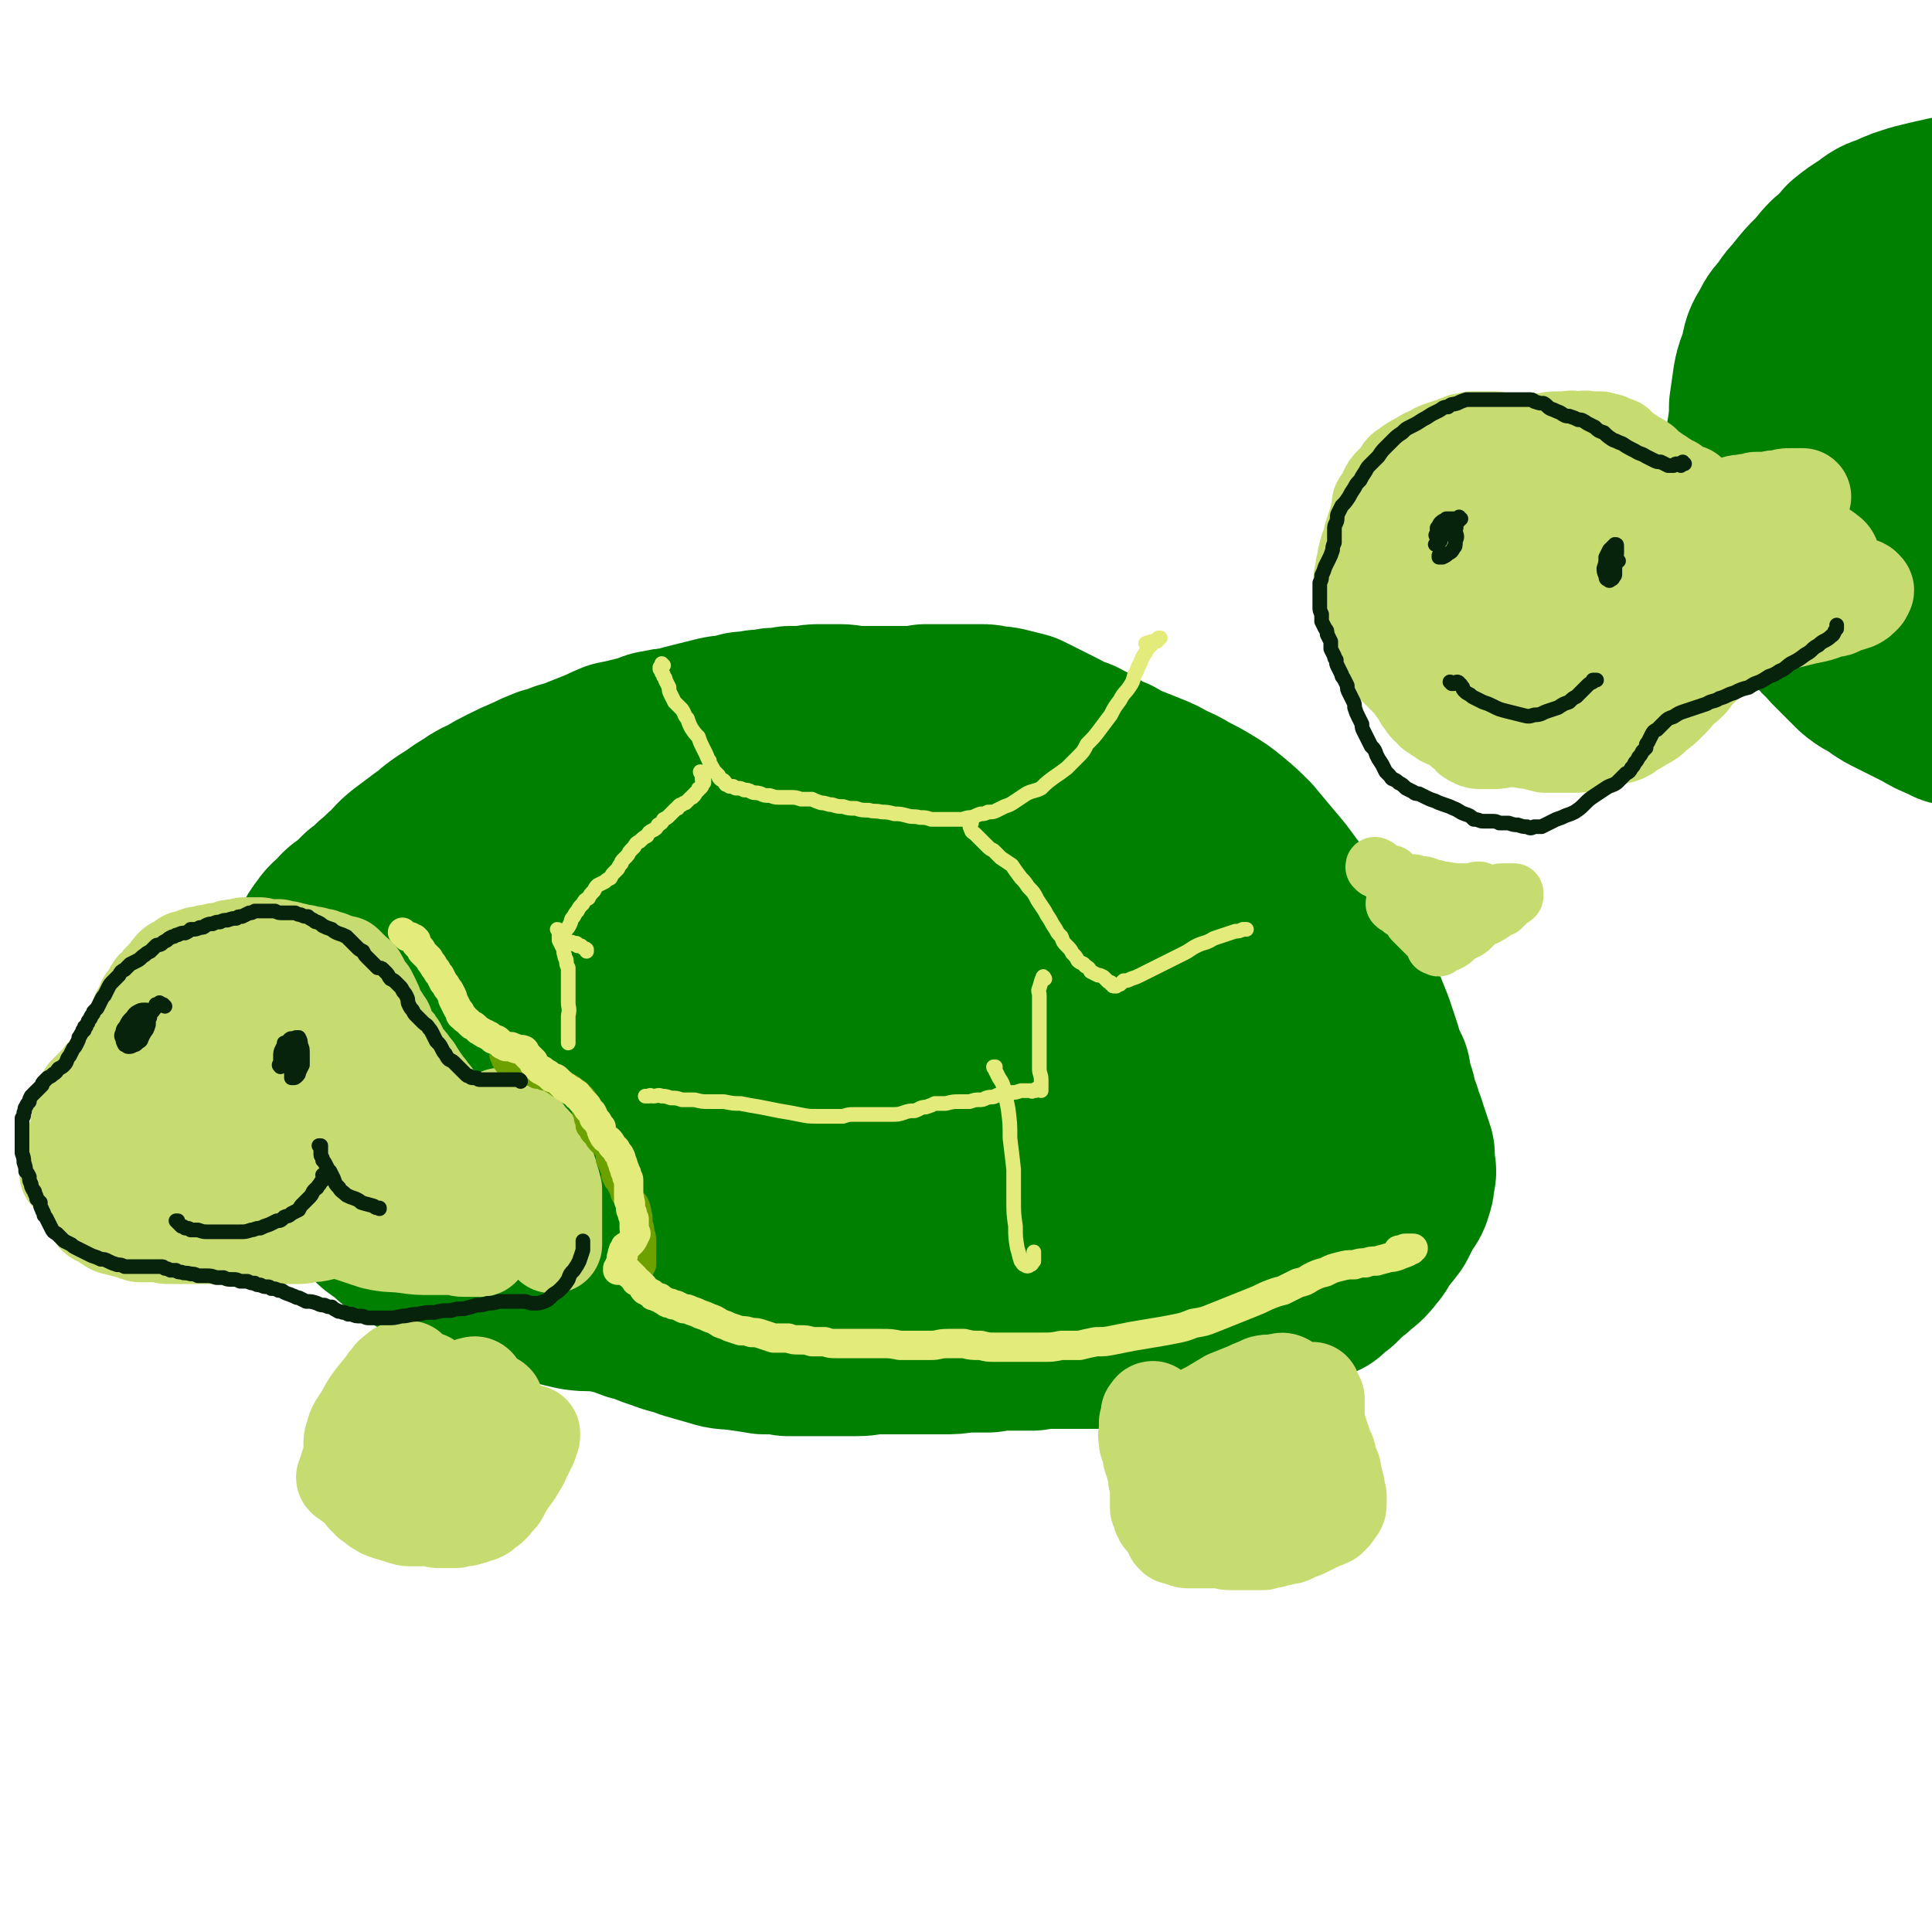 <svg viewBox='0 0 1054 1054' version='1.1' xmlns='http://www.w3.org/2000/svg' xmlns:xlink='http://www.w3.org/1999/xlink'><g fill='none' stroke='rgb(0,128,0)' stroke-width='105' stroke-linecap='round' stroke-linejoin='round'><path d='M423,691c0,-1 -1,-2 -1,-1 -1,0 -1,1 -2,2 -1,0 -1,0 -1,0 '/><path d='M448,674c0,0 -1,-1 -1,-1 0,0 0,0 0,0 0,1 0,1 -1,2 0,0 0,0 -1,1 -1,1 -1,1 -3,2 -2,1 -2,1 -5,2 -3,1 -3,1 -7,2 -4,1 -4,1 -8,1 -4,1 -4,1 -8,2 -4,0 -4,0 -8,1 -4,1 -4,1 -9,2 -4,1 -4,1 -8,2 -5,1 -5,2 -9,3 -5,1 -5,1 -10,1 -4,1 -4,1 -9,2 -4,0 -4,0 -9,0 -4,0 -4,0 -8,1 -4,0 -4,0 -9,1 -4,0 -4,0 -9,1 -4,0 -4,0 -9,0 -4,0 -4,0 -8,0 -4,-1 -4,-1 -9,-2 -4,-1 -4,-1 -9,-1 -3,-1 -3,-1 -6,-2 -5,-1 -5,0 -9,-1 -4,-1 -4,-1 -8,-2 -4,-1 -4,-2 -8,-3 -5,-1 -5,-1 -9,-2 -4,-1 -4,-1 -8,-3 -4,-1 -4,-1 -8,-3 -4,-2 -4,-2 -8,-5 -4,-2 -4,-3 -8,-5 -3,-3 -3,-3 -6,-5 -3,-2 -3,-2 -5,-4 -3,-3 -3,-3 -5,-5 -3,-2 -3,-2 -6,-4 -3,-3 -3,-3 -5,-6 -3,-3 -3,-3 -6,-6 -2,-4 -2,-4 -4,-8 -2,-3 -3,-3 -5,-7 -1,-3 -1,-3 -2,-6 -1,-2 -1,-2 -2,-5 -1,-4 -1,-4 -2,-8 -1,-5 -1,-5 -2,-9 -1,-4 -1,-4 -2,-9 -1,-4 -1,-4 -1,-9 0,-5 0,-5 0,-9 0,-5 -1,-5 0,-10 0,-4 0,-4 1,-9 1,-5 1,-4 3,-9 2,-7 1,-7 4,-13 1,-5 1,-5 4,-10 2,-4 2,-4 5,-8 2,-3 3,-3 6,-6 3,-4 3,-3 7,-6 3,-3 3,-3 6,-6 4,-3 4,-3 7,-6 4,-3 4,-4 8,-7 4,-4 3,-4 8,-8 4,-3 4,-3 8,-6 5,-4 5,-3 9,-7 4,-3 4,-3 9,-6 4,-3 4,-3 9,-6 4,-3 5,-3 9,-5 5,-3 5,-3 9,-5 6,-3 6,-3 13,-6 4,-2 4,-2 9,-4 4,-1 4,-1 9,-3 4,-1 4,-1 9,-3 5,-2 5,-2 10,-4 5,-2 4,-2 9,-4 5,-1 5,-1 9,-2 4,-1 4,-1 8,-2 3,-1 3,-2 7,-2 3,-1 3,-1 7,-1 4,-1 4,-1 7,-2 4,-1 4,-1 8,-2 4,-1 4,-1 8,-2 4,-1 4,-1 8,-1 3,-1 3,-1 7,-2 4,0 4,0 8,-1 4,0 4,0 8,-1 4,0 4,0 9,-1 4,0 4,0 8,0 5,-1 5,-1 9,-1 5,0 5,0 10,0 5,0 5,1 10,1 5,0 5,0 10,0 5,0 5,0 10,0 5,0 5,0 9,0 4,0 4,0 8,-1 4,0 4,0 8,0 3,0 3,0 7,0 4,0 4,0 8,0 3,0 3,0 7,0 3,0 3,0 6,1 4,0 4,0 8,1 4,1 4,1 8,2 4,2 4,2 8,4 4,2 4,2 8,4 4,2 4,2 7,4 4,2 5,1 8,3 4,2 4,2 7,4 5,3 5,3 10,5 5,3 5,3 10,5 5,2 5,2 10,4 5,2 5,2 10,5 5,2 5,2 10,5 6,3 6,3 11,6 5,3 5,3 10,7 6,5 6,5 11,10 5,6 5,6 10,12 6,7 6,7 11,14 5,6 4,6 9,13 5,7 5,7 9,14 4,7 5,6 9,13 4,6 3,6 7,12 2,5 2,5 5,11 2,5 2,5 4,10 2,6 2,6 4,12 2,7 2,7 5,13 1,6 1,6 3,12 1,5 1,5 3,10 1,5 2,5 3,9 1,3 1,3 2,6 1,3 1,3 2,6 0,3 0,3 0,6 1,3 1,3 0,6 0,3 0,3 -1,6 -1,4 -2,3 -4,7 -2,4 -2,4 -4,8 -3,4 -3,4 -6,7 -3,4 -2,5 -5,8 -3,4 -3,4 -7,7 -2,2 -2,2 -6,5 -2,2 -2,2 -5,5 -3,2 -3,2 -6,5 -2,1 -3,1 -5,2 -3,2 -3,2 -7,3 -3,2 -3,3 -6,4 -4,1 -4,1 -8,2 -4,2 -4,2 -9,3 -4,2 -4,2 -8,3 -4,2 -4,2 -8,3 -4,1 -4,1 -8,2 -4,0 -4,0 -7,1 -4,0 -4,0 -7,1 -3,0 -3,0 -7,1 -3,0 -3,0 -7,0 -4,0 -4,0 -7,1 -4,0 -4,0 -8,0 -5,1 -5,1 -9,1 -5,0 -5,0 -10,0 -5,0 -5,0 -11,0 -6,0 -6,0 -12,0 -6,0 -6,0 -12,1 -6,0 -6,0 -13,0 -5,0 -5,0 -11,1 -7,0 -7,0 -13,0 -6,1 -6,1 -12,1 -6,0 -6,0 -12,0 -6,0 -6,0 -12,0 -5,0 -5,0 -11,0 -6,0 -6,1 -12,1 -5,0 -5,0 -11,0 -6,0 -6,0 -13,0 -6,0 -6,0 -13,0 -6,-1 -6,-1 -13,-1 -6,-1 -6,-1 -13,-2 -7,-1 -7,0 -13,-2 -7,-2 -7,-2 -14,-4 -7,-3 -8,-2 -15,-5 -7,-2 -7,-3 -15,-5 -8,-3 -8,-3 -17,-5 -8,-1 -8,0 -15,-1 -9,-2 -9,-2 -16,-5 -7,-2 -7,-2 -13,-4 -7,-3 -7,-3 -14,-6 -8,-4 -8,-4 -16,-8 -7,-4 -7,-4 -14,-8 -8,-5 -8,-5 -14,-11 -7,-4 -7,-4 -12,-10 -5,-6 -6,-6 -9,-13 -3,-7 -3,-7 -5,-15 -2,-9 -2,-9 -2,-18 0,-9 0,-9 1,-18 2,-8 2,-8 5,-17 4,-8 3,-9 8,-16 5,-10 6,-9 12,-18 8,-9 8,-9 16,-17 10,-9 9,-9 19,-17 17,-12 17,-12 34,-23 15,-9 15,-9 31,-16 17,-8 17,-8 35,-14 20,-6 20,-6 40,-10 22,-5 22,-5 43,-6 22,-2 23,-2 45,-1 22,2 22,3 45,7 20,4 20,4 40,10 18,5 18,5 35,12 15,6 16,6 29,14 10,6 11,6 19,15 5,7 6,8 7,16 1,9 0,10 -4,18 -4,11 -5,11 -13,20 -11,11 -12,11 -25,20 -17,12 -17,13 -36,22 -21,11 -21,11 -43,19 -22,8 -22,8 -45,14 -23,5 -23,4 -46,7 -21,3 -21,3 -42,4 -21,1 -21,1 -42,-1 -14,-1 -14,-2 -28,-6 -11,-3 -11,-3 -21,-8 -7,-4 -8,-5 -13,-11 -4,-4 -4,-5 -6,-11 -2,-5 -3,-6 -2,-12 1,-7 1,-8 5,-14 6,-8 7,-8 15,-14 11,-10 12,-10 25,-17 16,-8 16,-9 34,-15 21,-6 21,-6 43,-9 25,-2 25,-2 51,-1 26,0 27,0 53,3 27,4 27,4 53,10 22,5 22,5 44,13 16,5 16,5 32,12 10,5 12,4 19,13 5,6 5,8 5,16 0,7 -2,7 -5,14 -1,1 -1,1 -2,3 -10,8 -9,10 -20,16 -14,8 -14,9 -29,13 -20,5 -20,4 -40,5 -23,2 -23,2 -47,2 -23,1 -23,2 -46,0 -20,-2 -20,-3 -39,-7 -16,-4 -16,-3 -31,-9 -9,-4 -10,-4 -17,-11 -5,-5 -6,-6 -7,-14 -1,-8 -1,-9 3,-16 5,-12 5,-12 14,-22 11,-11 11,-12 25,-20 16,-8 17,-8 34,-10 22,-2 23,0 44,4 24,5 24,5 46,13 20,7 20,7 39,16 14,7 15,7 28,17 8,6 9,6 14,14 3,6 3,7 1,13 -2,7 -3,8 -10,13 -10,7 -11,6 -23,11 -14,5 -14,5 -30,9 -15,3 -16,3 -32,5 -15,1 -16,2 -31,1 -12,-2 -13,-2 -24,-7 -8,-3 -9,-3 -15,-10 -5,-4 -5,-5 -6,-10 0,-6 0,-8 3,-12 6,-6 7,-7 15,-9 14,-3 15,-2 29,-1 19,0 19,1 37,4 18,3 18,4 35,7 14,3 14,3 29,6 10,2 10,1 21,4 6,2 7,1 12,5 4,2 4,2 6,6 1,5 1,6 -1,10 -3,7 -4,7 -9,13 -6,6 -6,7 -12,12 -8,7 -8,7 -16,12 -6,3 -6,3 -13,6 -3,1 -4,2 -7,1 -2,0 -3,-1 -2,-2 1,-4 1,-5 4,-8 6,-6 6,-6 14,-9 12,-4 12,-3 25,-5 13,-3 13,-2 27,-4 13,-2 13,-2 25,-3 10,-1 10,-1 19,-2 6,0 7,-1 13,0 2,1 3,1 4,3 2,2 2,3 1,6 -2,4 -3,4 -6,9 -4,5 -5,5 -10,10 -5,5 -4,6 -10,10 -4,3 -4,3 -9,5 -3,2 -3,2 -7,3 -1,0 -2,0 -2,-1 -1,-1 -1,-2 0,-4 3,-6 3,-6 7,-11 3,-5 3,-5 7,-10 '/><path d='M1029,216c0,0 -1,-1 -1,-1 0,0 0,0 0,1 0,0 0,0 0,0 1,0 1,0 1,0 1,0 1,-1 1,0 1,0 1,0 1,0 1,0 1,0 1,0 0,1 0,1 0,2 -1,1 -1,1 -2,1 -2,2 -2,1 -4,3 -2,1 -2,1 -4,3 -3,2 -3,2 -6,4 -3,2 -3,3 -5,5 -3,3 -3,3 -6,6 -3,3 -3,3 -5,5 -1,1 -1,1 -1,1 -2,3 -2,3 -5,6 -2,2 -2,2 -3,5 -2,2 -2,2 -3,5 -1,2 -1,2 -2,5 0,2 0,2 -1,5 -1,2 -1,1 -1,3 -1,3 -1,3 -1,5 -1,1 -1,1 -1,3 0,2 0,2 0,4 0,2 0,2 0,5 0,3 0,3 0,5 0,4 0,4 0,7 0,3 0,3 1,6 0,3 0,3 1,6 1,3 0,3 1,5 1,3 1,3 3,6 1,2 1,3 3,5 2,3 2,3 5,6 2,3 2,3 5,5 2,3 2,3 5,6 2,2 2,2 5,5 2,2 2,2 5,5 2,2 2,2 5,4 4,2 4,2 8,5 3,2 3,2 7,4 4,2 4,2 8,4 4,2 4,2 8,4 5,3 5,3 10,5 2,1 2,1 4,2 '/><path d='M1044,360c0,0 -1,-1 -1,-1 0,0 0,0 0,0 0,0 0,0 0,0 0,0 0,0 -1,0 -1,0 -1,0 -2,-1 -2,-1 -1,-1 -3,-2 -1,-2 -1,-2 -3,-4 -2,-3 -2,-3 -4,-5 -3,-4 -3,-4 -7,-7 -4,-4 -4,-4 -8,-8 -5,-4 -5,-4 -10,-7 -5,-4 -5,-4 -11,-8 -5,-3 -5,-3 -11,-7 -5,-4 -5,-4 -10,-8 -4,-4 -4,-3 -8,-8 -2,-4 -2,-5 -4,-10 -1,-5 -1,-5 -1,-11 -1,-6 -1,-6 -1,-12 0,-7 1,-7 1,-13 1,-7 1,-7 2,-13 1,-7 1,-7 1,-13 1,-7 1,-7 2,-14 1,-6 2,-6 4,-13 1,-6 1,-6 4,-11 3,-6 3,-5 7,-10 3,-5 4,-5 7,-9 4,-5 4,-5 8,-9 4,-4 4,-5 8,-9 5,-4 5,-4 9,-9 5,-4 5,-4 10,-7 5,-4 5,-4 11,-6 6,-3 7,-3 13,-5 8,-2 8,-2 17,-4 1,0 1,0 2,0 '/><path d='M1039,263c0,0 0,-1 -1,-1 0,0 1,0 1,1 0,1 0,1 0,2 0,2 0,2 1,4 1,2 2,2 4,4 3,4 3,4 6,8 4,4 4,4 8,8 4,3 4,3 8,7 '/><path d='M1053,269c0,0 0,-1 -1,-1 0,0 0,0 -1,-1 -2,-2 -2,-2 -5,-4 -3,-2 -3,-2 -7,-4 -3,-1 -3,-2 -6,-2 -2,1 -2,2 -3,5 -1,5 -1,5 1,10 2,6 2,6 6,12 2,6 3,6 6,10 2,3 2,3 5,5 1,1 1,1 3,2 '/></g>
<g fill='none' stroke='rgb(199,220,112)' stroke-width='53' stroke-linecap='round' stroke-linejoin='round'><path d='M277,614c0,0 -1,-1 -1,-1 0,0 0,0 0,0 0,-1 0,-1 -1,-2 0,0 0,0 -1,0 0,-1 0,-1 0,-1 0,0 0,0 -1,0 0,-1 0,0 0,-1 0,0 0,0 0,0 0,1 -1,1 0,1 0,1 0,1 1,1 1,1 1,1 2,2 2,1 2,0 4,1 2,2 3,1 5,3 2,2 2,3 4,5 3,3 3,3 5,6 2,3 2,3 3,6 2,4 2,4 3,8 1,3 1,3 2,7 0,3 0,3 0,6 0,3 0,3 0,6 0,3 0,3 0,5 0,3 0,3 0,6 0,2 0,2 0,5 0,0 0,0 0,1 0,1 0,1 0,1 0,0 0,0 0,0 0,0 -1,0 -1,0 0,0 0,0 0,0 0,-1 0,-1 0,-2 1,-1 1,-1 1,-2 0,-2 0,-2 0,-3 0,-1 0,0 0,-1 '/><path d='M279,619c0,0 -1,-1 -1,-1 0,0 0,0 0,0 0,0 0,-1 0,-1 0,0 0,0 1,-1 0,0 0,0 0,0 0,0 0,0 1,0 0,0 0,0 0,0 -1,-1 -1,-1 -1,-1 0,0 0,0 -1,0 0,0 0,0 -1,0 -1,0 -1,0 -2,0 -2,0 -2,0 -3,0 -2,0 -2,0 -3,0 -2,0 -2,1 -3,0 -2,0 -2,0 -4,0 -1,-1 -1,-1 -2,-1 -1,0 -1,0 -3,0 -1,-1 -1,-1 -2,-1 -1,0 -1,0 -2,0 -1,0 -1,0 -2,0 -1,0 -1,0 -2,0 -1,0 -1,0 -2,0 -1,0 -1,0 -2,0 0,0 0,0 -1,1 0,0 0,0 0,0 0,0 0,0 -1,0 0,0 0,0 0,0 0,1 0,0 0,0 0,0 0,1 -1,0 0,0 0,0 0,0 0,0 0,0 0,-1 0,0 0,0 0,0 0,0 0,0 0,0 0,-1 0,-1 0,-1 0,-1 0,-1 -1,-1 0,-1 0,-1 -1,-2 0,-1 0,-1 0,-3 -1,-1 -1,-1 -1,-2 0,-1 0,-1 -1,-2 0,-1 0,-1 -1,-2 0,-1 -1,-1 -1,-2 -1,-1 -1,-1 -2,-2 -1,-2 -1,-2 -2,-3 -1,-1 -1,-1 -2,-2 0,-1 0,-1 -1,-2 0,0 0,0 -1,-1 0,-1 0,-1 -1,-2 -1,-1 -1,-1 -1,-2 -1,-1 -1,-1 -2,-2 -1,-2 -1,-2 -2,-3 -2,-2 -2,-2 -3,-4 -1,-2 -1,-2 -2,-4 -1,-2 -1,-1 -3,-3 -1,-2 -1,-2 -2,-4 -1,-2 -1,-2 -2,-5 -1,-1 -1,-1 -2,-3 -2,-3 -2,-3 -3,-5 -1,-3 -1,-3 -2,-5 -1,-2 -1,-2 -2,-4 -2,-2 -2,-2 -3,-4 -1,-2 -1,-2 -2,-4 -1,-2 -2,-2 -3,-3 -1,-1 -1,-1 -3,-3 -1,-1 -1,-1 -2,-2 -2,0 -2,0 -4,-1 -1,0 -1,0 -3,-1 -2,-1 -2,-1 -4,-1 -1,-1 -1,-1 -3,-1 -1,-1 -2,0 -3,-1 -2,0 -2,0 -5,-1 -2,0 -2,0 -5,-1 -2,0 -2,0 -4,-1 -2,0 -2,0 -5,-1 -2,0 -2,0 -4,0 -3,0 -3,0 -6,-1 -2,0 -2,0 -4,0 -2,0 -2,0 -5,0 -2,1 -2,1 -4,1 -3,0 -3,0 -5,1 -3,1 -3,1 -6,1 -2,1 -2,1 -5,1 -3,1 -3,1 -5,1 -3,1 -3,1 -5,2 -2,0 -2,0 -4,2 -2,1 -2,1 -4,2 -2,2 -2,2 -3,4 -2,2 -2,2 -3,3 -2,2 -2,2 -3,4 -2,1 -2,1 -3,3 -1,2 -1,2 -2,4 -1,1 -2,1 -2,3 -1,1 -1,2 -2,4 -1,1 -1,1 -1,3 -1,2 -1,2 -1,4 -1,2 -1,2 -1,3 -1,2 -1,2 -1,3 -1,2 -1,2 -2,4 0,2 0,2 -1,4 -1,2 -1,2 -2,4 -1,1 -1,1 -2,3 -1,1 -2,1 -3,2 -1,1 -1,1 -3,2 -1,1 -1,1 -2,2 -2,1 -2,1 -3,3 -1,1 -1,1 -2,2 -1,1 -1,1 -2,2 -1,1 -1,1 -2,2 -1,1 -1,1 -2,2 0,1 0,1 -1,2 0,1 0,1 0,2 -1,1 -1,1 -1,2 0,1 0,1 0,2 -1,2 -1,2 -1,4 0,3 0,3 -1,5 0,3 0,3 -1,5 -1,3 -1,3 -2,6 0,2 0,2 -1,5 -1,2 -1,2 -1,4 0,1 0,1 -1,3 0,1 0,1 0,3 1,1 1,1 2,2 1,2 1,2 2,3 1,2 1,2 2,4 2,2 1,3 3,5 1,2 2,2 3,5 2,2 2,2 3,4 2,2 3,1 5,3 3,1 2,2 5,3 4,1 4,1 8,2 3,1 3,1 6,2 3,0 3,0 6,0 3,0 3,0 6,0 2,1 2,1 5,1 2,0 2,0 5,0 3,0 3,0 6,0 3,0 3,0 6,0 3,0 3,0 6,0 4,0 4,0 8,0 3,0 3,0 6,0 4,0 4,0 7,0 3,0 3,0 7,0 3,0 3,0 6,0 3,0 3,0 6,0 3,0 3,0 6,0 3,0 3,0 6,-1 4,0 4,0 8,-1 3,-1 3,-1 6,-2 3,0 3,0 6,-1 2,-1 2,-1 5,-2 3,-1 3,-1 6,-1 3,-1 3,-1 6,-1 3,-1 3,0 6,0 3,0 3,-1 6,0 3,0 3,0 6,1 3,1 3,1 6,2 3,0 3,0 6,1 2,0 2,0 4,1 2,0 2,0 4,0 2,1 2,1 4,2 1,1 1,1 3,2 2,1 1,1 3,2 1,0 1,0 3,1 1,0 1,0 2,0 1,1 1,1 2,1 1,1 1,1 2,1 1,0 1,1 1,1 0,0 0,1 -1,1 -1,0 -1,0 -3,0 -3,0 -3,0 -6,0 -3,0 -3,-1 -7,-1 -5,0 -5,0 -10,0 -8,0 -8,0 -15,-1 -8,-1 -8,0 -17,-2 -9,-3 -9,-3 -18,-6 -6,-2 -6,-2 -11,-4 -8,-3 -8,-3 -16,-7 -8,-4 -8,-4 -16,-8 -6,-4 -6,-4 -12,-7 -7,-4 -7,-4 -13,-9 -4,-3 -5,-3 -8,-8 -2,-3 -2,-3 -3,-6 0,-4 -1,-4 1,-7 2,-4 2,-4 6,-6 5,-4 5,-4 10,-6 6,-4 6,-4 13,-6 8,-3 8,-4 16,-6 12,-2 12,-3 24,-4 8,0 8,-1 15,2 4,1 5,2 8,5 2,4 2,5 0,10 -2,6 -3,6 -7,11 -5,6 -5,6 -12,10 -4,4 -5,4 -10,6 -7,4 -7,4 -14,6 -9,2 -10,2 -19,3 -9,1 -10,1 -19,-1 -9,-1 -9,-1 -17,-5 -5,-3 -6,-3 -10,-8 -3,-4 -3,-5 -3,-10 0,-5 0,-6 2,-11 4,-7 4,-7 10,-12 6,-7 7,-7 14,-12 8,-6 8,-6 17,-10 7,-4 8,-4 15,-6 7,-1 8,-2 13,-1 5,2 6,3 9,7 2,4 2,5 1,10 -1,6 -2,7 -5,12 -5,7 -5,7 -12,13 -7,7 -7,7 -15,12 -8,5 -9,5 -18,8 -9,3 -9,3 -18,4 -8,0 -8,1 -15,-1 -6,-1 -7,-2 -11,-6 -3,-3 -4,-4 -5,-9 -2,-5 -2,-6 -1,-12 2,-6 3,-6 7,-12 5,-7 5,-7 11,-13 7,-6 7,-6 15,-10 8,-5 8,-5 16,-8 7,-3 7,-3 15,-5 6,-1 6,-2 12,0 4,0 5,1 7,5 3,4 3,5 3,11 1,7 1,7 -1,15 -2,8 -3,8 -7,15 -4,6 -4,7 -10,12 -4,4 -4,5 -10,7 -4,2 -4,2 -9,1 -2,0 -3,-1 -5,-3 -2,-3 -2,-4 -2,-8 1,-4 1,-5 3,-8 4,-6 4,-5 9,-10 6,-4 6,-4 12,-8 6,-3 7,-4 13,-5 11,-1 12,-2 23,1 10,3 10,5 19,11 9,7 8,7 15,15 7,6 7,7 12,14 4,5 4,5 7,10 4,6 5,6 8,12 2,5 1,5 3,9 0,3 1,2 1,5 0,1 0,2 0,3 -1,1 -1,1 -2,1 -2,0 -2,0 -3,-1 -2,-1 -2,-1 -3,-3 -2,-2 -2,-2 -3,-4 0,-3 -1,-3 0,-5 1,-3 1,-3 3,-4 3,-3 3,-3 6,-4 5,-2 5,-2 9,-3 6,0 6,0 11,0 6,1 6,2 11,4 5,2 5,2 9,5 2,2 2,2 3,5 1,2 1,2 1,4 -1,2 -1,2 -3,3 -4,2 -4,2 -8,3 -4,0 -5,0 -9,0 -5,-1 -5,-1 -9,-3 -4,-1 -4,-1 -7,-3 -3,-2 -4,-2 -6,-5 -2,-1 -2,-2 -3,-4 0,-2 -1,-2 0,-3 1,-2 1,-2 3,-3 4,-1 4,-1 8,-1 5,0 5,0 10,0 3,1 3,1 7,2 7,2 7,1 13,4 2,1 3,2 4,4 2,2 2,3 2,5 1,3 0,3 -1,6 -1,2 -1,2 -2,5 -2,2 -2,2 -4,4 -1,1 -2,1 -3,2 -1,1 -1,1 -3,1 0,0 0,0 0,0 '/><path d='M983,272c0,0 -1,-1 -1,-1 0,0 0,0 1,0 0,0 0,0 0,0 0,1 -1,0 -1,0 0,0 1,0 1,0 0,0 0,0 0,0 1,0 0,0 0,0 -1,0 -1,0 -2,0 -2,0 -2,0 -4,0 -3,0 -3,0 -6,1 -3,0 -3,0 -7,1 -3,0 -3,0 -6,0 -2,1 -2,1 -5,1 -3,1 -3,0 -6,1 -2,1 -2,1 -5,1 -2,1 -2,1 -5,1 -1,0 -1,1 -2,1 -1,0 -1,0 -3,0 -1,0 0,0 -1,1 -1,0 -1,0 -2,0 0,0 0,0 -1,0 0,0 0,0 -1,0 0,0 0,0 0,0 -1,-1 -1,-1 -1,-1 0,-1 0,-1 0,-1 0,0 0,0 0,0 0,0 0,0 0,0 0,0 0,0 0,0 0,-1 0,-1 0,-1 0,0 0,0 0,-1 -1,0 -1,0 -1,-1 0,0 0,0 0,-1 -1,-1 -1,-1 -1,-1 -1,-1 -1,-1 -2,-2 0,0 -1,0 -1,-1 -2,0 -2,0 -3,-1 -1,0 -1,0 -2,-1 -2,-1 -2,-1 -3,-2 -1,-1 -1,-1 -3,-1 -1,-1 -1,-1 -2,-2 -2,-1 -2,-1 -3,-2 -2,-1 -2,-1 -3,-2 -2,-1 -2,-1 -3,-2 -2,-2 -2,-2 -3,-3 -3,-2 -3,-2 -5,-3 -3,-2 -3,-2 -6,-4 -1,-1 -1,-1 -3,-3 -3,-1 -3,-1 -5,-2 -2,0 -2,0 -4,-1 -3,0 -3,0 -6,0 -3,-1 -3,0 -6,0 -3,0 -3,-1 -6,0 -3,0 -3,0 -7,0 -3,0 -3,1 -6,1 -3,0 -3,0 -6,0 -3,0 -3,0 -6,0 -3,0 -3,0 -6,0 -2,0 -2,0 -5,0 -2,0 -2,0 -4,-1 -2,0 -2,0 -4,0 -2,0 -2,0 -4,0 -2,0 -2,0 -4,0 -2,1 -2,1 -5,1 -2,1 -3,1 -5,2 -3,1 -3,1 -6,2 -3,1 -3,1 -6,3 -3,1 -3,1 -6,3 -4,2 -4,2 -8,5 -2,1 -2,2 -3,4 -2,2 -2,2 -4,4 -2,2 -2,2 -3,4 -1,2 0,2 -1,3 -1,2 -2,2 -3,4 0,3 0,3 -1,6 0,2 0,2 -1,4 -1,3 -1,3 -2,6 -1,3 -1,3 -1,6 -1,2 -2,2 -2,5 -1,2 -1,2 -1,5 -1,2 -1,2 -1,5 -1,3 -1,3 -1,5 0,3 0,3 0,6 0,2 0,3 1,5 0,3 1,3 2,6 0,2 0,3 1,5 1,2 1,2 2,4 1,2 1,2 2,5 1,2 1,2 2,4 0,1 0,2 2,3 1,1 1,1 3,3 1,1 1,2 2,3 1,2 1,2 2,3 2,2 2,2 3,3 2,2 2,2 3,3 2,2 2,2 3,3 1,2 1,2 2,3 2,2 2,2 3,5 2,2 1,2 3,4 1,1 2,1 3,3 2,1 2,1 3,2 2,1 2,1 3,2 2,1 2,1 5,2 2,1 2,1 4,3 2,2 2,2 4,3 1,2 1,2 3,3 2,1 2,1 5,1 2,0 2,0 5,0 3,0 3,0 6,-1 4,0 4,0 8,0 3,0 3,1 7,1 4,1 4,1 8,2 4,0 4,0 8,0 4,0 4,0 7,0 4,0 4,0 8,-1 3,0 3,-1 7,-1 3,-1 3,-1 7,-2 2,-1 2,-1 4,-1 3,-1 3,-1 5,-3 4,-2 4,-2 7,-4 4,-2 4,-2 7,-5 4,-3 4,-3 7,-6 3,-3 3,-3 6,-7 3,-2 3,-2 6,-5 2,-3 2,-3 5,-6 1,-1 1,-1 3,-3 0,0 0,0 0,-1 1,-1 2,-1 3,-3 1,-1 1,-1 2,-2 2,-1 2,-1 3,-2 2,-1 2,-1 3,-2 2,-1 2,-1 5,-2 2,-1 2,-1 4,-3 3,-1 3,-1 5,-2 2,-1 2,-1 5,-2 3,-1 3,-1 6,-2 3,-1 3,-1 7,-2 4,-1 4,-1 8,-2 4,-1 4,-1 9,-2 4,-1 4,-1 8,-3 4,0 4,0 7,-2 4,-1 4,-1 7,-2 2,-1 2,-1 4,-3 1,-1 1,-1 1,-2 1,-1 1,-1 0,-2 -1,-1 -1,-1 -2,-1 -2,0 -2,0 -5,0 -4,0 -4,0 -7,0 -5,0 -5,1 -10,2 -7,1 -7,1 -13,2 -8,2 -8,2 -16,4 -9,2 -9,2 -17,5 -8,3 -8,3 -17,6 -9,3 -9,3 -17,5 -12,4 -12,4 -23,6 -5,1 -6,2 -10,2 -2,-1 -2,-2 -1,-3 2,-3 3,-2 5,-4 6,-3 6,-4 12,-7 8,-5 8,-5 17,-9 12,-6 12,-6 23,-12 8,-4 7,-4 15,-8 10,-3 10,-4 19,-6 9,-2 9,-2 18,-3 5,0 6,-1 9,2 2,1 3,3 2,5 -1,4 -1,5 -5,8 -4,5 -5,5 -11,8 -6,4 -7,4 -14,7 -6,3 -6,3 -13,5 -6,2 -6,2 -12,3 -5,0 -5,0 -10,1 -2,0 -3,0 -5,-1 -2,0 -2,0 -3,-2 -1,-2 -1,-2 -1,-5 1,-2 1,-2 3,-5 2,-3 2,-3 5,-5 3,-3 3,-2 7,-4 3,-1 3,-1 7,-2 2,0 3,0 5,1 1,1 2,3 1,5 -2,4 -3,4 -6,7 -5,5 -5,5 -11,9 -8,6 -8,6 -16,10 -14,7 -14,7 -28,11 -12,3 -13,3 -25,4 -8,0 -8,0 -15,-3 -6,-2 -6,-3 -9,-8 -3,-5 -3,-5 -4,-11 0,-6 0,-7 2,-12 3,-7 3,-7 8,-13 6,-6 6,-6 12,-11 7,-5 7,-5 15,-8 4,-2 4,-2 9,-3 3,-1 4,-2 8,-1 3,1 4,1 6,4 3,4 4,5 4,10 0,7 1,8 -2,14 -7,12 -8,13 -18,22 -8,7 -9,7 -19,11 -8,4 -8,3 -18,5 -9,1 -9,2 -18,0 -8,-1 -9,-1 -16,-6 -6,-4 -6,-4 -11,-11 -4,-6 -5,-6 -7,-14 -2,-7 -2,-7 -1,-15 1,-7 2,-7 5,-14 4,-6 4,-7 10,-12 5,-5 5,-5 12,-8 7,-3 8,-3 15,-3 7,0 8,1 14,5 6,3 6,4 10,10 3,6 2,6 3,13 0,6 0,7 -3,13 -3,6 -4,6 -9,12 -6,5 -6,6 -13,9 -8,5 -9,5 -18,7 -8,1 -9,1 -18,1 -8,-1 -9,0 -16,-3 -8,-3 -9,-4 -14,-10 -5,-6 -5,-7 -6,-14 -1,-5 -1,-6 1,-11 3,-5 3,-5 7,-9 6,-6 6,-7 13,-11 8,-6 8,-6 17,-10 11,-5 11,-5 22,-7 10,-1 11,-2 21,-1 10,1 11,2 20,6 7,3 7,3 13,8 4,2 5,3 7,7 3,4 3,4 4,9 1,6 3,7 1,11 -4,8 -5,9 -11,15 -4,3 -5,3 -9,4 -4,0 -5,1 -8,-1 -2,-2 -2,-3 -3,-7 0,-5 0,-5 2,-10 3,-6 4,-6 9,-12 4,-4 4,-4 9,-7 5,-4 5,-4 9,-6 6,-3 6,-4 12,-6 4,-2 5,-2 10,-3 3,0 3,-1 6,1 2,1 2,2 2,5 1,3 1,3 1,7 -1,3 -1,3 -3,6 0,1 -1,1 -2,2 '/><path d='M233,755c0,0 -1,-1 -1,-1 0,0 0,1 1,1 0,0 0,-1 0,-1 0,0 0,-1 0,-1 -1,0 -1,0 -1,0 -1,0 -1,0 -1,0 -1,0 -1,0 -2,0 0,0 0,0 -1,0 -1,0 -1,0 -1,0 -1,0 -1,0 -1,0 -1,1 0,1 -1,1 0,1 0,1 -1,1 0,0 0,0 -1,1 0,0 -1,0 -1,0 -1,0 -1,0 -1,1 0,0 0,-1 -1,0 0,0 0,0 0,0 0,1 0,1 -1,1 0,1 0,1 -1,1 0,1 0,1 -1,1 -1,1 -1,1 -2,2 -2,0 -2,0 -3,1 0,1 -1,0 -1,1 -1,1 -1,1 -2,2 0,1 -1,1 -1,2 -1,1 0,1 -1,3 -1,1 -1,1 -2,3 -1,1 -1,1 -2,2 -1,1 -1,1 -1,2 -1,1 -1,1 -2,2 0,2 0,2 -1,3 0,2 0,2 -1,3 0,1 0,1 -1,2 0,0 -1,0 -1,1 -1,1 -1,1 -1,2 -1,1 -1,1 -1,2 -1,1 -1,1 -2,2 0,2 0,2 -1,3 0,1 0,1 -1,2 0,1 0,1 0,2 -1,1 -1,1 -1,2 0,0 0,0 0,1 0,0 0,0 -1,1 0,0 0,0 0,0 1,1 1,1 2,1 0,0 0,1 1,1 1,0 1,0 1,1 1,0 1,1 2,1 0,1 0,0 1,1 1,0 1,0 1,1 1,0 1,1 1,1 1,1 1,1 1,1 1,1 1,1 1,2 1,0 1,0 2,1 0,1 0,1 1,2 1,0 1,0 2,1 1,1 1,1 2,2 1,0 1,0 2,1 1,1 1,1 3,1 1,1 1,1 2,1 2,0 2,1 3,1 1,0 1,0 3,1 1,0 1,0 2,0 1,1 1,1 2,1 1,0 1,0 2,0 2,0 2,0 3,0 1,0 1,0 3,0 1,0 1,0 2,0 2,0 2,0 3,0 2,1 2,1 4,1 1,0 1,0 2,0 2,0 2,0 3,0 1,0 1,0 3,0 1,0 1,0 2,-1 2,0 2,0 3,0 2,0 2,0 3,-1 2,0 2,0 4,-1 1,0 1,0 3,-1 1,-1 1,-1 2,-2 2,-1 2,-1 3,-2 1,-1 1,-1 2,-3 1,-1 2,-1 3,-3 1,-2 1,-2 2,-4 1,-2 1,-2 2,-5 1,-3 1,-3 3,-5 1,-3 1,-3 3,-6 2,-3 2,-3 4,-6 1,-2 1,-2 2,-4 1,-1 1,-1 1,-2 0,0 0,0 0,-1 0,0 0,0 0,0 0,1 0,1 0,1 0,1 0,1 -1,2 0,2 0,2 -1,4 -1,2 -1,2 -2,4 -2,3 -1,3 -3,6 -3,5 -3,5 -6,9 -3,4 -3,5 -7,8 -3,3 -3,3 -7,6 -3,1 -3,2 -6,2 -3,1 -3,1 -5,1 -2,-1 -3,-1 -4,-3 -2,-2 -2,-3 -2,-6 -1,-4 -1,-4 -1,-8 1,-6 1,-6 2,-11 2,-5 3,-5 5,-11 3,-5 3,-5 6,-9 3,-5 2,-5 5,-9 2,-2 2,-2 4,-4 1,0 2,0 3,1 0,3 0,4 0,8 -2,6 -2,6 -5,12 -3,7 -3,7 -7,13 -4,5 -4,6 -9,11 -4,4 -4,4 -8,7 -4,2 -4,3 -8,4 -3,1 -4,1 -6,0 -2,-1 -2,-2 -3,-5 0,-5 -1,-5 1,-10 1,-7 2,-6 5,-13 4,-6 4,-6 8,-12 3,-6 3,-6 7,-12 3,-5 3,-5 6,-9 2,-2 3,-2 6,-3 1,0 2,-1 3,0 1,3 0,4 0,7 -1,6 -2,6 -4,11 -3,7 -3,7 -7,14 -3,5 -3,5 -8,10 -3,4 -3,4 -7,6 -3,2 -3,2 -7,2 -3,1 -3,2 -6,1 -1,-1 -1,-2 -2,-3 0,-3 0,-3 0,-6 1,-3 1,-3 3,-5 1,-3 1,-3 3,-4 2,-3 2,-3 5,-6 2,-1 2,-1 4,-2 1,-1 1,-1 2,-1 0,0 1,1 0,2 0,3 0,3 -2,5 -2,4 -2,4 -5,6 -4,3 -4,3 -8,6 -3,2 -3,2 -7,4 -3,1 -3,1 -6,1 -2,0 -3,1 -5,0 -2,-1 -2,-2 -2,-4 -2,-3 -1,-3 -1,-6 0,-5 0,-5 0,-9 1,-5 1,-5 2,-10 1,-5 1,-5 3,-10 1,-4 2,-4 4,-7 2,-3 1,-3 4,-6 1,-2 2,-2 3,-3 1,-1 2,-2 3,-2 0,0 0,1 0,1 0,2 0,2 -1,5 -2,4 -3,4 -5,8 -3,6 -2,6 -6,11 -2,5 -2,5 -6,9 -2,3 -2,3 -5,6 -1,1 -2,2 -3,2 -1,0 -1,0 -1,0 0,-3 0,-4 1,-6 1,-5 2,-5 5,-10 3,-5 3,-6 7,-11 4,-5 4,-5 8,-9 4,-3 5,-3 9,-6 1,0 1,0 1,0 '/><path d='M631,778c0,0 -1,-1 -1,-1 -1,0 0,1 0,1 -1,1 -1,1 -1,1 0,0 0,0 0,1 0,0 0,0 0,0 0,0 0,-1 0,-1 0,0 0,0 0,1 0,0 0,0 0,-1 0,0 0,0 0,-1 0,-1 0,-1 0,-2 0,-1 0,-1 0,-2 1,-1 0,-1 0,-2 0,-1 0,-1 0,-2 0,0 0,0 0,-1 0,0 0,0 0,0 -1,0 -1,1 -1,1 0,1 0,1 -1,1 0,0 0,0 0,1 0,1 0,1 0,2 -1,1 0,1 -1,2 0,2 0,2 0,3 0,1 0,1 0,3 0,1 -1,1 0,2 0,2 0,2 0,3 1,2 1,2 1,3 1,2 1,2 1,4 0,1 0,1 1,3 0,1 0,1 1,3 0,2 0,2 1,3 0,2 0,2 0,4 1,2 1,2 1,3 1,2 0,2 0,3 0,1 0,1 0,3 0,1 0,1 0,3 0,1 0,1 0,3 0,1 0,1 1,2 0,2 0,2 1,3 0,1 0,1 1,2 1,0 1,0 2,1 0,1 0,1 1,2 1,0 1,0 1,1 0,0 0,0 1,1 0,0 0,0 0,1 0,0 0,0 0,1 0,0 0,0 0,0 0,1 0,1 0,1 0,0 0,0 1,1 1,0 1,0 2,0 1,1 1,1 2,1 2,1 2,1 4,1 2,0 2,0 4,0 2,0 2,0 4,0 3,0 3,0 5,0 3,0 3,0 5,0 3,1 2,1 5,1 2,0 2,0 4,0 2,0 2,0 5,0 2,0 2,0 3,0 3,0 3,0 5,0 1,-1 1,-1 3,-1 2,0 2,0 4,-1 2,0 2,0 4,-1 3,0 3,0 5,-1 2,-1 1,-1 3,-2 2,0 2,0 4,-1 2,-1 2,-1 4,-2 2,-1 2,-1 4,-2 3,-1 3,-1 5,-2 1,-1 1,-1 2,-2 1,-2 1,-1 2,-3 1,-1 1,-1 1,-3 0,-2 0,-2 0,-4 -1,-2 -1,-2 -1,-5 -1,-2 -1,-2 -1,-4 -1,-3 -1,-3 -1,-5 -1,-2 -1,-2 -2,-5 -1,-3 0,-3 -2,-6 -1,-3 -1,-3 -2,-6 -1,-3 -1,-3 -2,-6 -1,-3 -1,-3 -1,-6 0,-3 0,-3 0,-5 0,-2 0,-2 0,-3 0,-1 0,-1 0,-2 -1,-1 -1,-1 -1,-2 0,0 0,0 -1,-1 0,0 0,0 0,-1 0,0 0,0 0,0 0,-1 0,0 0,0 0,0 0,0 0,0 -1,0 -1,0 -1,0 -1,1 -1,1 -2,1 -2,1 -2,1 -3,1 -2,1 -2,1 -4,2 -3,1 -3,1 -5,2 -3,1 -3,1 -6,2 -3,1 -3,1 -6,2 -4,1 -4,1 -7,2 -4,2 -4,2 -8,3 -4,1 -4,1 -7,3 -4,1 -4,1 -8,2 -2,1 -3,1 -5,1 -3,1 -3,1 -6,1 -2,0 -2,0 -3,0 -1,0 -1,0 -1,0 -1,0 -1,-1 0,-1 0,-1 0,-1 2,-2 3,-3 3,-2 6,-5 4,-2 4,-2 8,-4 5,-3 5,-3 10,-6 5,-2 5,-2 10,-4 4,-2 5,-2 9,-4 4,-1 4,0 8,-1 2,0 2,-1 4,0 0,0 0,0 0,0 0,2 0,2 -1,4 -2,4 -3,4 -6,7 -4,4 -3,4 -8,9 -4,5 -4,5 -9,10 -4,4 -4,4 -9,9 -3,3 -3,3 -6,7 -2,1 -2,1 -3,3 0,0 -1,0 0,0 1,-1 1,-1 3,-2 4,-3 4,-3 7,-5 5,-3 4,-3 9,-6 5,-2 5,-1 10,-3 4,-1 4,-1 8,-1 2,-1 2,-1 4,0 1,1 1,2 0,3 -1,3 -1,4 -3,6 -3,4 -4,4 -7,8 -3,3 -3,3 -7,6 -3,2 -3,2 -6,5 -2,1 -2,1 -4,2 0,0 -1,0 -1,0 0,0 1,-1 1,-2 2,-2 2,-2 5,-4 2,-2 2,-3 5,-4 3,-1 3,-1 5,-2 1,0 1,0 2,0 0,1 0,1 0,2 0,2 -1,2 -2,4 0,1 0,1 -1,3 -1,0 -1,1 -1,0 0,0 0,-1 1,-2 0,-1 0,-1 0,-2 '/></g>
<g fill='none' stroke='rgb(199,220,112)' stroke-width='32' stroke-linecap='round' stroke-linejoin='round'><path d='M751,474c0,-1 -1,-1 -1,-1 0,-1 0,0 1,0 1,1 1,1 2,2 2,1 1,1 3,2 0,0 1,0 1,0 1,0 1,0 2,0 0,1 0,1 1,1 0,0 0,0 0,0 1,1 1,1 1,1 1,1 0,1 1,2 1,0 1,0 2,0 1,0 1,0 3,1 2,0 2,0 4,0 2,1 2,1 3,1 3,0 3,0 5,1 2,1 2,1 4,1 3,1 3,1 5,1 3,1 3,0 5,1 3,0 3,0 5,0 2,0 2,0 4,0 2,0 2,0 5,1 1,0 1,0 3,0 1,0 1,0 2,0 2,0 2,0 3,0 1,0 1,0 2,0 1,0 1,0 2,-1 0,0 0,0 1,0 1,0 1,0 2,0 1,0 1,0 2,0 1,0 1,0 2,0 0,0 0,0 0,1 0,0 0,0 0,0 0,0 0,1 0,1 0,0 0,0 -1,0 0,1 0,1 -1,1 -1,1 -1,1 -1,1 -1,1 -1,1 -2,2 -1,1 -1,1 -2,2 -2,1 -2,0 -3,1 -2,2 -2,2 -4,3 -3,2 -3,1 -6,3 -2,2 -2,2 -4,4 -2,2 -2,1 -5,3 -2,1 -2,1 -3,2 -2,2 -2,2 -4,3 -1,0 -1,0 -3,1 -1,1 -1,1 -2,1 0,1 0,1 -1,0 0,0 0,0 -1,0 0,0 0,0 0,0 0,0 0,0 0,0 1,0 0,-1 0,-1 0,0 0,1 0,1 0,0 0,0 0,0 0,0 0,0 0,0 0,0 0,0 0,0 0,-1 0,-1 0,-1 0,0 0,0 0,-1 -1,0 -1,0 -1,-1 -1,-1 -1,-1 -2,-2 -2,-2 -2,-2 -3,-3 -3,-3 -3,-3 -6,-6 -1,-2 -1,-2 -3,-4 -1,-1 -1,-1 -3,-2 -1,-1 -1,-1 -2,-2 0,0 0,0 -1,-1 0,0 0,0 -1,0 0,0 0,0 0,0 1,1 1,1 3,1 2,2 2,2 5,3 2,2 2,3 4,5 3,2 3,2 5,4 2,1 2,1 4,3 2,0 2,0 3,0 1,0 1,-1 1,-1 0,-2 0,-2 0,-3 0,-1 0,-2 0,-3 0,-1 0,-1 -1,-2 0,0 0,0 0,-1 0,0 0,0 0,-1 0,0 0,0 1,-1 0,-1 0,-1 1,-2 2,-2 2,-2 4,-3 3,-2 3,-2 6,-3 2,-1 2,-1 5,-2 2,0 2,0 4,-1 1,0 1,0 1,0 1,1 0,1 0,1 -2,0 -2,0 -3,1 '/></g>
<g fill='none' stroke='rgb(108,161,0)' stroke-width='16' stroke-linecap='round' stroke-linejoin='round'><path d='M276,576c0,0 -1,-1 -1,-1 0,0 0,0 0,0 0,0 0,0 0,0 0,0 0,0 0,0 0,0 0,0 0,0 0,1 0,1 1,1 0,1 0,0 0,1 0,0 0,0 0,1 0,0 0,0 1,1 0,0 0,0 0,0 0,0 0,1 1,1 1,0 1,0 2,0 1,0 1,0 2,0 1,0 1,1 2,1 1,1 1,1 2,1 2,1 2,2 4,2 0,1 1,1 2,1 0,0 0,0 1,1 2,0 2,0 4,1 2,0 2,0 4,1 1,1 1,1 3,2 1,1 1,1 3,2 1,0 1,0 2,1 1,1 1,1 2,1 1,1 1,1 2,2 1,0 1,0 2,1 1,1 1,1 2,2 1,1 1,1 2,3 1,2 1,2 1,4 1,1 1,1 1,3 0,1 0,1 1,3 0,1 0,1 0,2 1,1 1,1 2,3 1,1 1,1 2,2 1,2 1,2 2,3 2,2 2,2 3,3 1,2 1,2 2,3 0,2 0,2 0,4 1,2 1,2 2,4 0,1 0,1 1,2 0,1 0,1 0,3 1,1 1,1 1,2 1,1 1,1 2,3 1,1 1,1 1,2 1,2 1,2 1,3 1,1 1,1 2,2 0,1 0,1 1,2 1,1 1,1 2,2 1,2 1,2 1,3 1,2 0,2 1,4 0,2 0,2 0,4 1,2 1,2 1,4 0,2 1,2 1,4 0,2 0,2 0,4 0,1 0,1 0,3 0,1 0,1 0,2 0,2 0,2 0,3 0,1 0,1 0,2 -1,0 -1,0 -1,1 0,0 0,0 0,1 0,0 0,0 0,0 0,0 0,0 0,0 0,0 0,0 0,0 0,-1 0,-1 0,-1 0,0 0,0 0,0 -1,-1 -1,-1 -1,-2 -1,-1 -1,-1 -2,-2 '/></g>
<g fill='none' stroke='rgb(227,235,123)' stroke-width='16' stroke-linecap='round' stroke-linejoin='round'><path d='M221,510c-1,-1 -1,-1 -1,-1 -1,-1 0,0 0,0 0,0 0,0 0,0 1,1 1,1 2,2 1,0 1,0 2,0 1,1 1,1 2,1 0,0 0,0 1,1 0,0 0,0 0,1 0,0 0,0 0,1 0,0 0,0 1,1 0,0 0,0 1,1 1,1 1,1 1,2 1,1 1,1 2,2 1,1 1,1 2,2 1,2 1,2 2,3 1,2 1,2 2,3 1,2 1,2 2,3 1,2 1,2 2,4 1,1 1,1 2,3 1,1 1,1 2,3 1,2 1,2 1,3 1,2 1,2 2,4 1,2 1,2 2,3 0,2 0,2 2,3 0,1 1,1 2,2 1,1 1,1 2,2 1,1 1,0 2,1 1,1 1,1 2,2 1,0 1,1 2,1 1,1 1,1 2,1 1,1 1,1 2,1 1,1 1,1 2,2 2,0 2,0 3,1 1,1 1,1 2,2 1,0 1,0 2,1 1,0 1,0 3,0 1,1 1,0 2,1 3,1 3,0 5,1 1,1 0,1 1,2 1,1 1,1 2,2 1,1 1,1 2,2 0,1 0,1 1,2 1,1 1,1 2,2 1,1 1,1 2,1 1,1 1,1 3,2 1,1 1,1 2,2 2,0 2,0 3,1 1,1 1,1 2,2 1,1 1,1 2,2 1,0 1,0 2,1 1,1 1,1 2,1 1,1 1,1 1,1 2,1 2,1 2,2 2,1 1,1 3,3 1,1 1,1 2,2 1,1 0,1 1,2 1,1 1,1 2,2 1,2 1,2 1,3 1,1 1,1 2,2 1,2 1,2 2,3 0,2 0,2 1,4 1,2 1,2 3,3 1,1 1,1 2,3 1,1 1,1 2,2 1,2 1,2 2,3 1,2 1,2 1,3 1,2 1,2 1,3 1,2 1,2 1,3 1,1 1,1 1,3 1,1 1,1 1,2 0,1 0,1 0,3 0,1 0,1 0,2 0,1 0,1 0,2 0,1 0,1 0,2 1,1 0,1 0,2 1,1 1,1 1,2 0,1 0,1 0,2 0,2 1,2 1,3 0,1 0,1 1,3 0,1 0,1 0,2 0,2 0,2 0,3 0,2 1,2 1,3 -1,1 -1,1 -1,2 -1,2 -1,2 -2,3 -1,1 -1,1 -2,2 -1,0 -1,0 -1,1 -1,1 -1,1 -1,2 -1,1 0,1 0,2 -1,1 -1,1 -1,1 0,1 0,1 0,2 0,0 0,0 0,1 0,0 0,0 0,0 0,1 0,0 -1,1 0,0 0,0 0,1 0,1 0,1 0,1 -1,0 -1,0 -1,1 0,0 0,0 0,0 1,0 0,-1 0,-1 0,0 0,0 1,1 0,0 0,0 1,0 0,0 0,-1 1,-1 0,0 0,0 0,0 0,0 0,0 0,0 0,1 -1,0 -1,0 1,0 1,0 2,1 0,0 0,0 1,0 0,1 0,1 1,1 0,1 0,1 1,1 0,1 0,0 1,1 0,0 0,1 1,1 0,1 1,1 1,2 1,0 1,0 2,1 1,1 1,1 2,2 0,1 0,1 1,2 1,0 1,0 2,1 1,1 1,0 2,1 0,1 0,1 1,1 2,1 2,1 3,1 1,1 1,1 3,2 1,1 1,1 3,1 1,1 1,1 3,1 2,1 2,1 4,2 2,0 2,0 4,1 3,1 3,1 5,2 3,1 3,1 5,2 3,1 3,1 6,3 3,1 3,1 5,2 3,1 3,1 6,2 3,0 3,0 6,1 3,0 3,0 6,1 3,1 3,1 6,2 4,0 4,0 8,0 3,1 3,1 6,1 4,0 4,0 7,1 3,0 3,0 7,0 3,1 3,1 7,1 4,0 4,0 8,0 4,0 4,0 8,0 4,0 4,0 8,0 5,0 5,0 10,1 4,0 4,0 9,0 4,0 4,0 8,0 4,0 4,-1 9,-1 4,0 4,0 9,0 4,1 4,1 9,1 4,1 4,1 8,1 4,0 4,0 8,0 5,0 5,0 9,0 5,0 5,0 9,0 5,0 5,0 10,-1 5,0 5,0 10,0 4,-1 4,-1 9,-2 5,0 5,0 10,-1 5,-1 5,-1 10,-2 6,-1 6,-1 12,-2 6,-1 6,-1 11,-2 5,-1 5,-1 10,-3 6,-1 6,-1 11,-3 5,-2 5,-2 10,-4 5,-2 5,-2 10,-4 5,-2 5,-2 9,-4 5,-2 5,-2 9,-3 4,-2 4,-2 8,-4 4,-1 4,-1 7,-3 4,-2 4,-2 8,-3 4,-2 4,-2 8,-3 4,-1 4,-1 8,-1 3,-1 3,-1 6,-1 3,-1 3,-1 6,-1 3,-1 4,-1 7,-2 2,0 2,0 5,-1 2,-1 3,-1 5,-2 1,-1 1,-1 2,-1 0,-1 0,-1 1,-1 0,0 0,0 0,0 0,0 0,0 0,0 -1,0 -1,0 -2,0 -1,0 -1,0 -2,0 -1,0 -1,0 -2,1 -1,0 -1,0 -2,0 '/></g>
<g fill='none' stroke='rgb(227,235,123)' stroke-width='8' stroke-linecap='round' stroke-linejoin='round'><path d='M362,363c0,0 -1,-1 -1,-1 0,0 0,0 0,0 0,1 0,1 -1,2 0,0 0,0 0,1 1,1 1,1 1,2 1,1 1,1 1,2 1,1 1,1 1,2 1,2 1,2 2,4 0,2 0,2 1,4 1,2 1,2 2,4 2,2 2,2 4,4 2,3 1,3 3,5 1,3 1,3 2,5 2,3 2,3 4,5 1,3 1,3 2,5 1,2 1,2 2,4 1,2 1,3 2,4 0,2 1,2 1,3 1,1 1,2 2,3 1,1 1,1 2,2 0,1 0,1 1,2 1,1 1,0 2,1 1,1 0,1 1,2 1,0 1,0 2,1 1,0 1,0 2,0 1,1 1,1 2,1 2,0 2,0 4,1 2,0 2,0 4,1 2,1 2,0 5,1 2,1 2,1 5,1 3,1 3,1 5,1 3,0 3,0 6,0 3,0 3,0 6,1 3,0 3,0 6,0 2,1 2,1 5,2 3,0 3,1 6,1 3,1 3,1 6,1 3,1 3,1 7,1 3,1 3,1 7,1 3,1 3,0 7,1 3,0 3,0 7,1 3,0 3,0 7,1 3,1 3,0 7,1 3,0 3,0 6,1 3,0 3,0 7,0 2,0 2,0 5,0 3,0 3,0 5,0 3,-1 3,-1 5,-1 3,-1 2,-1 5,-2 2,0 2,0 4,-1 3,0 3,0 5,-1 2,-1 2,-1 4,-2 3,-1 3,-1 6,-3 3,-2 3,-2 6,-4 4,-2 4,-1 8,-3 3,-3 3,-3 7,-6 3,-2 3,-2 7,-5 3,-3 3,-3 6,-6 3,-3 3,-3 5,-7 4,-4 4,-4 7,-8 3,-4 3,-4 6,-8 2,-4 2,-4 5,-8 2,-4 3,-4 5,-7 2,-3 2,-3 3,-7 2,-3 1,-3 3,-6 1,-3 1,-3 3,-6 1,-2 1,-2 3,-4 2,-2 1,-2 3,-3 0,0 1,0 1,-1 0,0 0,0 1,0 0,0 0,0 0,0 -1,1 -1,1 -1,1 0,0 0,0 -1,1 -2,0 -2,0 -3,0 -1,1 -1,0 -3,1 '/><path d='M383,422c0,0 -1,-1 -1,-1 0,0 0,1 1,1 0,0 0,0 0,0 0,1 0,1 0,2 0,0 0,0 0,1 0,0 0,0 0,0 0,0 1,0 1,0 0,1 0,1 0,2 -1,0 -1,0 -1,1 0,1 0,1 -1,2 -1,0 -1,0 -1,1 -1,1 -1,1 -2,2 0,1 0,1 -1,1 0,1 0,1 -1,1 -1,1 -1,1 -1,1 -1,1 -1,1 -2,2 -1,0 -1,0 -2,1 -1,0 -1,0 -2,1 0,1 0,1 -1,1 -1,1 -1,1 -2,2 -1,1 -1,1 -2,2 -1,1 -1,1 -3,2 -1,2 -1,2 -3,3 -1,2 -1,2 -3,3 -2,1 -2,1 -3,3 -2,1 -2,1 -4,3 -2,1 -2,1 -3,3 -1,1 -1,1 -2,2 -1,1 -1,2 -2,3 -1,1 -1,1 -2,2 -1,1 -1,1 -1,2 -1,1 -1,1 -2,3 -1,1 -1,1 -2,2 -1,1 -1,1 -2,3 -2,1 -2,1 -3,2 -2,1 -2,1 -4,2 -1,1 -1,1 -2,3 -2,2 -2,2 -3,4 -2,1 -2,1 -3,3 -2,2 -2,2 -3,4 -1,1 -1,1 -2,3 -2,2 -1,2 -2,4 -1,2 -1,2 -2,3 -1,1 -1,1 -1,2 -1,1 -1,1 -1,2 0,0 0,0 0,0 0,1 0,1 0,1 1,1 1,0 2,1 1,0 0,0 1,1 1,0 1,0 2,0 0,1 0,1 1,1 0,0 0,0 1,0 0,0 0,-1 1,0 0,0 0,0 0,0 0,0 0,0 0,1 0,0 0,0 0,0 0,0 0,0 1,0 0,0 0,0 0,0 0,0 0,0 1,0 1,1 1,1 1,1 1,1 1,0 2,1 0,0 0,0 0,1 '/><path d='M530,449c0,0 -1,-1 -1,-1 0,0 0,1 0,1 0,2 0,2 1,4 0,1 1,1 2,2 2,2 2,2 3,3 2,2 2,2 3,3 2,2 2,2 4,3 2,2 2,2 4,4 3,2 3,2 6,4 2,3 2,3 5,7 2,2 2,2 4,5 3,3 3,3 5,7 2,3 2,3 4,6 1,2 1,2 3,5 1,2 1,2 3,5 1,2 1,2 3,4 1,3 1,3 3,5 2,2 2,2 3,4 2,2 2,2 3,4 2,2 3,1 4,3 2,1 2,1 3,3 2,1 2,1 4,2 1,0 1,0 3,1 1,1 1,1 2,2 1,1 1,1 2,1 0,1 0,1 1,1 0,1 0,1 1,1 0,0 0,0 1,0 0,0 0,0 0,0 1,-1 1,-1 2,-1 1,-1 1,-1 2,-2 2,0 2,0 4,-1 3,-1 3,-1 5,-2 4,-2 4,-2 8,-4 4,-2 4,-2 8,-4 4,-2 4,-2 8,-4 4,-2 4,-3 9,-5 3,-1 4,-1 7,-3 3,-1 3,-1 6,-2 3,-1 3,-1 6,-2 2,0 2,0 4,-1 1,0 1,0 2,0 '/><path d='M305,508c0,0 0,-1 -1,-1 0,0 1,1 1,2 0,2 0,2 0,4 1,2 1,2 2,4 1,2 0,2 1,4 0,2 1,2 1,3 0,2 0,2 1,4 0,5 0,5 0,11 0,4 0,4 0,8 0,3 1,3 0,7 0,3 0,3 0,6 0,2 0,2 0,4 0,1 0,1 0,2 0,1 0,1 0,2 0,0 0,0 0,1 '/><path d='M570,534c0,0 -1,-2 -1,-1 -1,2 -1,3 -2,6 -1,2 0,2 0,4 0,3 0,3 0,5 0,3 0,3 0,6 0,3 0,3 0,6 0,4 0,4 0,8 0,4 0,4 0,7 0,4 0,4 0,8 0,3 1,3 1,6 0,1 0,1 0,3 0,1 0,1 0,2 0,0 0,0 0,0 0,0 0,0 0,1 0,0 0,0 0,0 0,0 0,0 0,0 -1,-1 -1,-1 -1,-1 0,0 0,0 0,0 0,0 0,0 0,0 0,0 0,0 0,0 -1,0 -1,0 -1,0 0,0 0,0 0,0 -1,0 -1,0 -1,1 0,0 0,0 -1,0 0,0 0,0 -1,0 0,1 0,0 0,0 -2,0 -2,0 -3,0 -2,0 -2,0 -3,0 -3,1 -3,1 -5,1 -2,0 -2,0 -4,1 -3,0 -3,0 -5,1 -2,1 -2,0 -5,1 -2,1 -2,1 -4,1 -2,0 -2,0 -5,1 -3,0 -3,0 -6,0 -3,0 -3,0 -7,1 -3,0 -3,0 -6,0 -2,1 -2,1 -5,2 -3,0 -3,1 -6,2 -3,0 -3,0 -6,1 -3,1 -3,1 -7,1 -3,0 -3,0 -7,0 -3,0 -3,0 -6,0 -4,0 -4,0 -7,0 -3,0 -3,0 -6,1 -4,0 -4,0 -7,0 -4,0 -4,0 -8,0 -4,0 -4,0 -9,-1 -5,-1 -5,-1 -11,-2 -5,-1 -5,-1 -10,-2 -6,-1 -6,-1 -11,-2 -4,0 -4,0 -9,-1 -4,0 -4,0 -8,0 -4,0 -4,0 -8,-1 -4,0 -4,0 -7,0 -3,-1 -3,-1 -6,-1 -3,-1 -3,-1 -5,-1 -2,-1 -2,0 -5,0 -1,0 -1,-1 -2,0 -1,0 -1,0 -2,0 0,0 0,0 0,0 1,0 1,0 1,0 0,0 0,0 1,0 '/><path d='M543,583c0,0 0,-1 -1,-1 0,0 1,0 1,0 0,0 -1,0 -1,0 0,1 1,1 1,2 1,2 1,2 2,4 2,3 2,3 3,7 1,5 1,5 2,10 1,8 1,8 1,16 1,8 1,8 2,17 0,8 0,8 0,16 0,8 0,8 1,15 0,6 0,6 1,12 1,3 1,4 2,7 1,1 1,2 2,2 1,1 2,1 3,0 1,0 1,-1 2,-2 0,-2 0,-2 0,-5 '/></g>
<g fill='none' stroke='rgb(7,35,11)' stroke-width='8' stroke-linecap='round' stroke-linejoin='round'><path d='M284,590c0,0 0,-1 -1,-1 0,0 0,0 0,0 0,0 0,0 -1,0 -1,0 -1,0 -1,0 -1,0 -1,0 -2,0 -1,0 -1,0 -2,0 -2,0 -2,0 -3,0 -1,0 -1,0 -3,0 -1,0 -1,0 -3,0 -1,0 -1,0 -3,0 -1,0 -1,0 -3,0 -1,0 -1,0 -2,-1 -1,0 -1,0 -2,0 -1,0 -1,0 -2,-1 -1,0 -1,0 -2,-1 -1,-1 -1,-1 -2,-2 -1,-1 -1,-1 -2,-2 -1,-1 -1,-1 -2,-2 -1,-1 -1,-1 -3,-2 -1,-1 -1,-1 -2,-3 -1,-1 -1,-1 -2,-3 -1,-2 -1,-2 -3,-4 -1,-2 -1,-2 -2,-4 -1,-2 -1,-2 -2,-3 -1,-2 -2,-2 -3,-3 -1,-1 -1,-1 -2,-2 -1,-1 -1,-1 -2,-2 -1,-1 -1,-1 -2,-3 -1,-1 -1,-1 -2,-3 -1,-2 0,-2 -1,-4 -1,-2 -1,-2 -2,-3 -1,-2 -1,-2 -2,-3 -1,-1 -1,-1 -2,-2 -1,-1 -1,-1 -3,-2 -1,-1 -1,-2 -2,-3 -1,-1 -1,-1 -2,-2 -1,-1 -1,-1 -3,-1 -1,-1 -1,-1 -2,-2 -1,-1 -1,-1 -2,-2 -1,-1 -1,-1 -2,-2 -1,-1 -1,-1 -2,-3 -2,-1 -2,-1 -3,-2 -2,-2 -2,-2 -3,-3 -2,-2 -2,-2 -3,-3 -2,-1 -2,-1 -5,-2 -2,-1 -2,-1 -3,-2 -3,-1 -3,-1 -5,-2 -1,-1 -1,-1 -3,-2 -1,0 -1,0 -2,-1 -2,-1 -2,-1 -3,-2 -2,0 -2,0 -4,-1 -1,0 -1,0 -3,-1 -1,0 -1,0 -3,0 -2,0 -2,0 -4,0 -2,0 -2,0 -4,-1 -2,0 -2,0 -3,0 -2,0 -2,0 -4,0 -2,0 -2,0 -4,0 -2,1 -1,1 -3,1 -2,1 -2,1 -4,2 -2,0 -2,0 -3,1 -2,0 -2,0 -5,1 -2,0 -2,0 -4,1 -2,0 -2,0 -4,1 -2,0 -2,0 -4,1 -1,1 -1,1 -3,1 -2,1 -2,1 -5,1 -1,1 -1,1 -3,2 -2,0 -2,0 -4,1 -2,0 -1,1 -3,1 -2,1 -2,1 -3,2 -2,1 -2,1 -3,2 -2,1 -2,0 -3,1 -2,2 -2,2 -3,3 -2,1 -2,1 -3,2 -2,1 -2,2 -4,3 -2,1 -2,1 -4,2 -2,2 -2,2 -3,3 -2,1 -2,1 -3,3 -2,2 -2,2 -3,3 -2,2 -2,2 -3,4 -1,2 -1,2 -2,4 -1,1 -1,1 -2,3 -1,2 -1,2 -2,4 -1,1 -1,1 -2,2 0,1 0,1 -1,2 -1,1 0,1 -1,2 -1,1 -1,1 -1,2 -1,1 -1,1 -1,2 -1,0 -1,0 -1,1 0,0 0,0 0,0 0,0 0,0 0,1 -1,0 -1,0 -1,1 -1,1 -1,2 -2,3 0,1 0,1 -1,3 -1,2 -1,2 -2,3 -1,2 -1,2 -2,4 -2,2 -1,3 -3,5 -1,1 -1,1 -3,2 -1,1 -1,2 -3,3 -1,1 -1,1 -3,2 -1,1 -1,1 -2,2 -1,1 -1,1 -1,2 -1,1 -1,1 -2,2 -1,1 -1,1 -2,2 -1,1 -1,1 -2,2 -1,2 -1,2 -1,3 -1,1 -1,1 -2,3 -1,1 0,2 -1,3 0,2 0,2 -1,3 0,2 0,2 0,3 0,2 0,2 0,5 0,1 0,1 0,3 0,2 0,2 0,4 0,2 0,2 0,4 1,3 1,3 1,5 1,3 1,3 1,5 1,1 1,1 2,3 0,2 0,2 1,4 0,1 0,1 1,3 1,1 1,1 1,2 1,2 1,2 1,3 1,1 1,1 2,2 0,2 0,2 1,4 0,1 1,1 1,3 1,1 1,1 2,3 1,2 1,2 2,4 1,2 1,2 3,3 2,2 2,2 4,4 2,1 2,1 4,2 1,1 1,1 3,2 2,1 2,1 4,2 2,1 2,1 4,2 3,1 3,1 5,2 2,0 2,0 4,1 2,1 2,1 5,2 2,0 2,0 4,1 2,0 2,0 4,0 2,0 2,0 4,0 1,0 1,0 3,0 2,0 2,0 4,0 1,0 1,0 3,0 1,0 1,0 2,0 1,0 1,0 2,1 1,0 1,0 3,1 1,0 1,0 3,0 1,1 1,1 3,1 2,1 2,0 5,1 2,0 2,0 4,1 3,0 3,0 5,0 2,0 2,0 5,1 2,0 2,0 4,0 2,1 2,1 5,1 2,0 2,0 4,1 2,0 2,0 4,0 2,1 2,1 4,1 1,1 1,1 3,1 2,1 2,1 4,1 1,0 1,0 2,1 2,0 2,0 4,1 2,0 2,0 3,1 2,1 3,1 5,2 1,0 1,1 3,1 2,1 2,1 4,2 3,0 3,0 6,1 2,1 2,1 4,1 2,1 2,1 4,1 1,1 1,1 3,2 1,1 1,0 3,1 1,0 1,0 3,1 1,0 1,0 2,0 2,1 2,1 5,1 2,0 2,1 4,1 2,0 2,0 4,0 3,0 3,0 6,0 4,0 4,0 8,-1 4,0 4,-1 9,-1 4,-1 4,-1 9,-1 4,-1 4,-1 9,-1 3,-1 3,-1 7,-1 4,-1 4,-1 7,-2 3,0 3,0 6,-1 3,0 3,0 6,-1 2,0 2,0 4,0 2,0 2,0 4,0 3,0 3,0 6,0 2,0 2,1 5,1 3,0 3,0 6,-1 2,-1 2,-1 4,-3 2,-2 2,-1 5,-4 2,-2 2,-2 4,-5 1,-3 1,-3 3,-5 2,-3 2,-3 3,-5 1,-3 1,-3 2,-6 0,-2 0,-2 0,-5 '/><path d='M90,549c0,0 -1,-1 -1,-1 0,0 0,0 0,0 '/><path d='M88,548c0,0 -1,0 -1,-1 0,0 0,1 0,1 0,0 0,0 0,0 -1,0 -1,0 -1,0 0,0 0,0 -1,0 0,1 0,1 0,1 0,1 0,1 -1,1 0,1 0,1 -1,2 -1,0 -1,0 -2,1 0,0 -1,0 -1,1 -1,1 -1,1 -2,2 -1,1 -1,2 -1,3 -1,1 -1,1 -1,2 0,0 -1,0 -1,1 0,1 0,1 0,1 0,0 0,0 0,0 -1,1 -1,0 -1,0 0,0 0,1 -1,0 0,0 0,0 -1,0 -1,-1 -1,-1 -1,-1 0,-1 0,-1 0,-1 0,-1 0,-1 0,-2 0,0 1,0 1,-1 1,0 1,0 1,-1 1,0 1,0 2,0 0,0 0,0 1,0 1,1 1,1 1,1 1,1 1,1 1,2 0,1 0,2 0,3 0,2 0,2 -1,4 0,1 -1,1 -2,2 -1,1 -1,1 -2,1 -1,1 -2,1 -3,1 -1,0 -1,-1 -2,-1 -1,-2 -1,-2 -1,-3 -1,-2 -1,-2 0,-4 0,-2 1,-2 2,-4 1,-2 1,-2 3,-4 1,-1 1,-2 3,-3 2,-1 2,-1 3,-1 1,0 1,0 2,0 1,1 0,1 1,2 0,2 0,2 0,3 -1,2 -1,2 -2,4 -1,1 -1,1 -3,3 -1,1 -1,1 -2,2 -1,1 -1,1 -2,1 0,0 -1,1 -1,0 0,-1 0,-1 0,-2 1,-2 1,-2 2,-3 1,-2 1,-2 2,-4 1,-1 1,-1 2,-3 1,0 1,0 2,-1 1,0 1,0 2,0 0,0 0,0 0,1 1,1 1,1 0,2 0,2 0,2 0,3 -1,3 -1,3 -2,4 -1,2 -1,2 -2,3 -1,1 -1,0 -2,1 0,0 0,0 0,0 0,0 0,0 0,0 '/><path d='M156,580c0,0 -1,-1 -1,-1 0,0 0,0 1,0 0,0 0,0 0,0 0,0 0,0 0,-1 0,-1 0,-1 0,-3 0,-1 0,-1 0,-2 0,-1 -1,-1 -1,-2 0,-1 0,-1 0,-1 0,0 0,-1 0,-1 0,0 1,0 1,0 0,0 0,0 0,0 0,1 0,1 0,1 0,0 0,0 0,1 0,1 0,1 0,1 0,2 0,2 0,3 0,2 0,2 0,3 -1,1 -1,1 -1,3 -1,0 -1,0 -2,1 0,0 0,0 0,0 0,0 0,0 0,0 -1,-1 -1,-1 0,-2 0,-1 0,-1 0,-3 0,-3 0,-3 1,-5 1,-2 1,-2 2,-3 1,-1 1,-1 2,-2 0,0 1,-1 1,0 1,0 1,1 1,2 1,2 0,2 0,5 1,2 1,2 0,4 0,1 0,1 0,3 -1,0 -1,0 -1,1 -1,0 -1,0 -1,0 -1,-1 -1,-1 -1,-2 0,-3 0,-3 0,-5 1,-2 1,-2 2,-4 0,-2 0,-2 1,-4 1,-1 1,-1 2,-1 1,0 1,0 1,0 1,2 1,2 1,4 1,2 1,2 1,5 0,3 0,3 0,6 -1,2 -1,2 -2,4 0,1 0,1 -1,2 -1,1 -1,1 -2,1 0,0 0,0 -1,0 0,0 0,-1 0,-1 0,-1 0,-1 0,-2 1,-1 1,-1 1,-2 1,0 1,0 1,-1 '/><path d='M97,667c0,0 -1,-1 -1,-1 0,0 0,0 1,0 0,0 0,0 0,0 0,1 -1,0 -1,0 0,0 0,0 1,0 0,0 0,0 0,0 0,0 0,0 0,1 0,0 0,0 0,0 0,0 0,0 1,1 0,0 0,0 1,1 1,0 1,0 2,1 2,0 2,0 3,1 2,0 2,0 4,0 3,1 3,1 5,1 3,0 3,0 6,0 3,0 3,0 6,0 3,0 3,0 6,0 3,0 3,0 6,-1 2,0 2,-1 5,-1 2,-1 2,-1 5,-2 2,-1 2,-1 4,-2 2,0 2,0 4,-2 2,-1 2,0 4,-2 2,-1 2,-1 4,-2 1,-2 1,-2 2,-3 2,-2 2,-2 4,-4 2,-2 1,-3 4,-5 1,-2 1,-1 2,-3 1,-1 1,-1 2,-2 0,0 0,0 1,-1 0,0 0,0 1,0 0,0 0,0 0,0 0,0 0,0 -1,-1 0,0 0,0 0,0 -1,0 -1,0 -1,0 0,0 0,0 -1,0 0,0 0,0 0,0 0,0 0,0 0,0 '/><path d='M175,626c0,0 -1,-1 -1,-1 0,0 1,0 1,0 0,1 0,1 0,2 0,2 0,2 0,3 0,1 1,1 1,3 1,1 1,1 2,3 1,2 1,2 2,3 1,2 1,2 2,4 1,3 1,3 3,5 1,2 2,2 4,4 2,1 2,1 5,2 2,1 2,1 3,2 3,1 4,1 7,2 1,1 1,1 3,1 0,1 0,0 0,0 '/><path d='M919,253c-1,0 -1,0 -1,-1 0,0 0,1 0,1 0,0 0,0 0,0 0,0 0,0 -1,1 0,0 0,0 0,0 0,0 0,0 0,0 0,0 0,0 0,0 0,-1 0,-1 0,-1 0,0 0,0 0,0 -1,0 -1,0 -2,0 -1,0 -1,0 -2,1 -2,0 -2,0 -3,0 -2,-1 -2,-1 -4,-2 -2,0 -2,0 -4,-1 -2,-1 -2,-1 -4,-2 -3,-2 -3,-1 -6,-3 -4,-2 -4,-2 -7,-4 -3,-1 -2,-1 -5,-2 -3,-2 -3,-2 -5,-4 -3,-1 -3,-1 -5,-3 -2,-1 -2,-1 -4,-2 -3,-2 -3,-2 -5,-2 -2,-1 -2,-1 -5,-2 -2,0 -2,0 -5,-2 -3,-1 -2,-1 -5,-2 -2,-1 -2,-2 -4,-3 -2,0 -2,0 -5,-1 -1,-1 -1,-1 -3,-1 -3,0 -3,0 -5,0 -3,0 -3,0 -6,0 -3,0 -3,0 -6,0 -3,0 -3,0 -6,0 -3,0 -3,0 -6,0 -2,0 -2,0 -5,0 -3,1 -3,1 -5,2 -3,1 -3,0 -5,2 -3,0 -3,1 -5,2 -2,1 -2,1 -4,2 -3,2 -3,2 -5,3 -3,2 -3,2 -7,4 -2,1 -2,1 -4,3 -3,2 -3,2 -5,4 -2,2 -2,2 -4,4 -2,2 -2,2 -4,5 -2,2 -2,2 -4,4 -2,2 -2,2 -3,4 -2,3 -2,3 -3,5 -2,2 -2,2 -3,4 -2,3 -2,3 -3,5 -2,3 -2,3 -4,5 -1,2 -1,2 -2,4 -1,2 0,3 -1,5 -1,2 -1,2 -1,4 0,2 0,2 0,3 0,2 0,2 0,4 -1,2 -1,3 -1,4 -1,3 -1,3 -2,5 -1,2 -1,2 -2,4 -1,3 -1,3 -2,5 0,2 0,2 -1,4 0,2 0,2 0,5 0,2 0,2 0,4 0,2 0,2 0,4 0,2 0,2 1,4 0,2 0,2 0,4 1,2 1,2 2,4 1,1 1,1 1,3 1,2 1,2 2,4 0,2 0,2 0,4 1,2 1,2 2,4 0,1 0,1 1,2 0,2 0,2 1,4 1,2 1,2 2,4 0,1 0,1 1,2 1,2 1,2 2,4 0,2 0,2 1,4 1,2 1,2 2,4 1,2 1,2 1,4 1,3 1,3 2,5 1,2 1,2 2,4 0,2 0,2 1,4 1,2 1,2 2,4 1,2 1,2 2,4 2,2 2,2 3,5 1,2 1,2 3,5 1,2 1,2 2,4 1,1 1,1 2,2 1,1 1,2 2,2 2,1 2,1 3,2 2,1 2,1 4,3 2,1 2,1 4,2 1,1 1,1 3,1 2,1 2,1 4,2 2,1 2,1 5,2 2,1 2,1 5,2 3,1 3,1 5,2 3,1 3,2 6,3 3,1 3,1 5,3 3,0 3,1 5,1 3,0 3,0 5,0 2,0 2,0 4,1 3,0 3,0 5,0 3,1 3,1 5,1 3,1 3,1 5,1 2,1 2,1 4,0 2,0 2,0 4,0 2,-1 2,-1 4,-2 2,-1 2,-1 4,-2 3,-1 3,-1 5,-2 3,-1 3,-1 5,-2 3,-2 3,-2 5,-4 3,-3 3,-3 6,-5 3,-2 3,-2 6,-4 3,-2 3,-1 6,-3 1,-1 1,-1 2,-2 2,-2 2,-2 3,-3 2,-1 2,-1 3,-3 1,-1 1,-1 2,-3 1,-1 1,-1 2,-3 1,-1 1,-1 2,-3 1,-1 1,-1 2,-2 0,-2 0,-2 1,-3 1,-2 1,-2 2,-4 1,-2 1,-2 3,-3 2,-2 2,-2 4,-4 2,-2 2,-2 5,-3 3,-2 3,-2 6,-3 3,-1 3,-1 6,-2 3,-1 3,-1 6,-2 3,-2 4,-1 7,-3 4,-1 4,-2 8,-3 4,-2 4,-2 8,-3 3,-2 3,-2 6,-3 2,-1 2,-1 5,-3 3,-1 3,-1 6,-3 3,-1 3,-2 6,-4 4,-2 4,-2 8,-5 4,-2 3,-3 7,-5 3,-3 4,-2 7,-5 2,-1 1,-2 3,-4 0,-1 0,-1 0,-2 '/><path d='M797,283c0,0 -1,0 -1,-1 0,0 0,1 1,1 0,0 0,0 0,0 0,0 0,0 -1,1 0,0 0,0 -1,0 0,0 0,0 -1,0 -1,0 -1,0 -1,0 -1,1 -1,1 -1,2 -1,1 -1,1 -2,2 -1,2 -1,1 -2,3 -1,1 -1,1 -2,3 0,1 0,1 -1,2 -1,0 -1,0 -1,1 0,0 -1,0 -1,0 0,0 1,0 1,0 0,-2 0,-2 1,-4 1,-2 1,-2 2,-3 2,-2 2,-2 3,-4 1,-2 1,-2 2,-3 1,0 1,0 2,0 0,0 0,0 0,1 0,2 0,2 -1,4 -1,1 -1,1 -3,2 -1,1 -1,1 -3,2 -1,1 -1,1 -2,1 -1,0 -1,0 -1,0 -1,-1 -1,-1 0,-2 0,-2 0,-2 0,-3 1,-1 1,-2 2,-3 1,-1 2,-1 3,-2 2,0 2,0 3,0 1,1 1,1 2,3 1,2 0,2 0,4 1,3 1,3 0,5 0,3 0,3 -1,4 -1,2 -1,2 -3,3 -1,1 -1,1 -3,2 0,0 0,0 -1,0 0,0 0,0 -1,0 0,0 0,-1 0,-1 '/><path d='M883,306c0,0 -1,-1 -1,-1 0,0 0,0 0,1 0,2 -1,2 -1,3 0,2 0,2 0,4 0,1 0,1 -1,2 0,1 -1,1 -1,1 -1,1 -1,1 -2,0 -1,0 -1,-1 -1,-2 -1,-2 -1,-2 -1,-4 1,-3 1,-3 1,-6 1,-2 1,-2 2,-4 1,-1 1,-1 2,-2 1,-1 1,-1 1,-1 1,0 1,0 1,1 0,1 0,2 0,3 0,2 0,2 -1,4 0,1 0,1 -1,2 -1,1 -1,1 -1,1 -1,0 -1,0 -1,-1 0,-1 0,-1 0,-2 0,-1 0,-1 0,-3 1,-1 1,-1 2,-2 0,-1 0,-1 0,-1 1,-1 1,-1 1,-1 0,0 0,0 0,0 0,1 0,1 0,2 0,2 -1,2 -1,3 '/><path d='M792,373c0,0 -1,-1 -1,-1 0,0 0,0 1,1 0,0 0,0 0,0 0,0 -1,-1 -1,-1 1,0 1,1 2,1 1,0 1,-1 2,-1 0,0 1,0 1,1 1,0 1,1 2,2 0,1 0,1 1,2 1,1 1,1 3,2 1,1 1,1 3,2 2,1 2,1 4,2 3,1 3,1 5,2 4,2 4,2 8,3 4,1 4,1 8,2 4,1 4,1 7,0 4,0 4,-1 7,-2 3,-1 3,-1 6,-2 3,-2 3,-2 6,-3 2,-2 2,-2 4,-3 2,-2 2,-2 3,-3 2,-2 2,-2 3,-3 1,-1 1,-1 3,-2 0,0 0,0 1,-1 0,0 0,0 1,0 0,0 0,0 0,0 -1,0 -1,0 -2,0 '/></g>
</svg>
